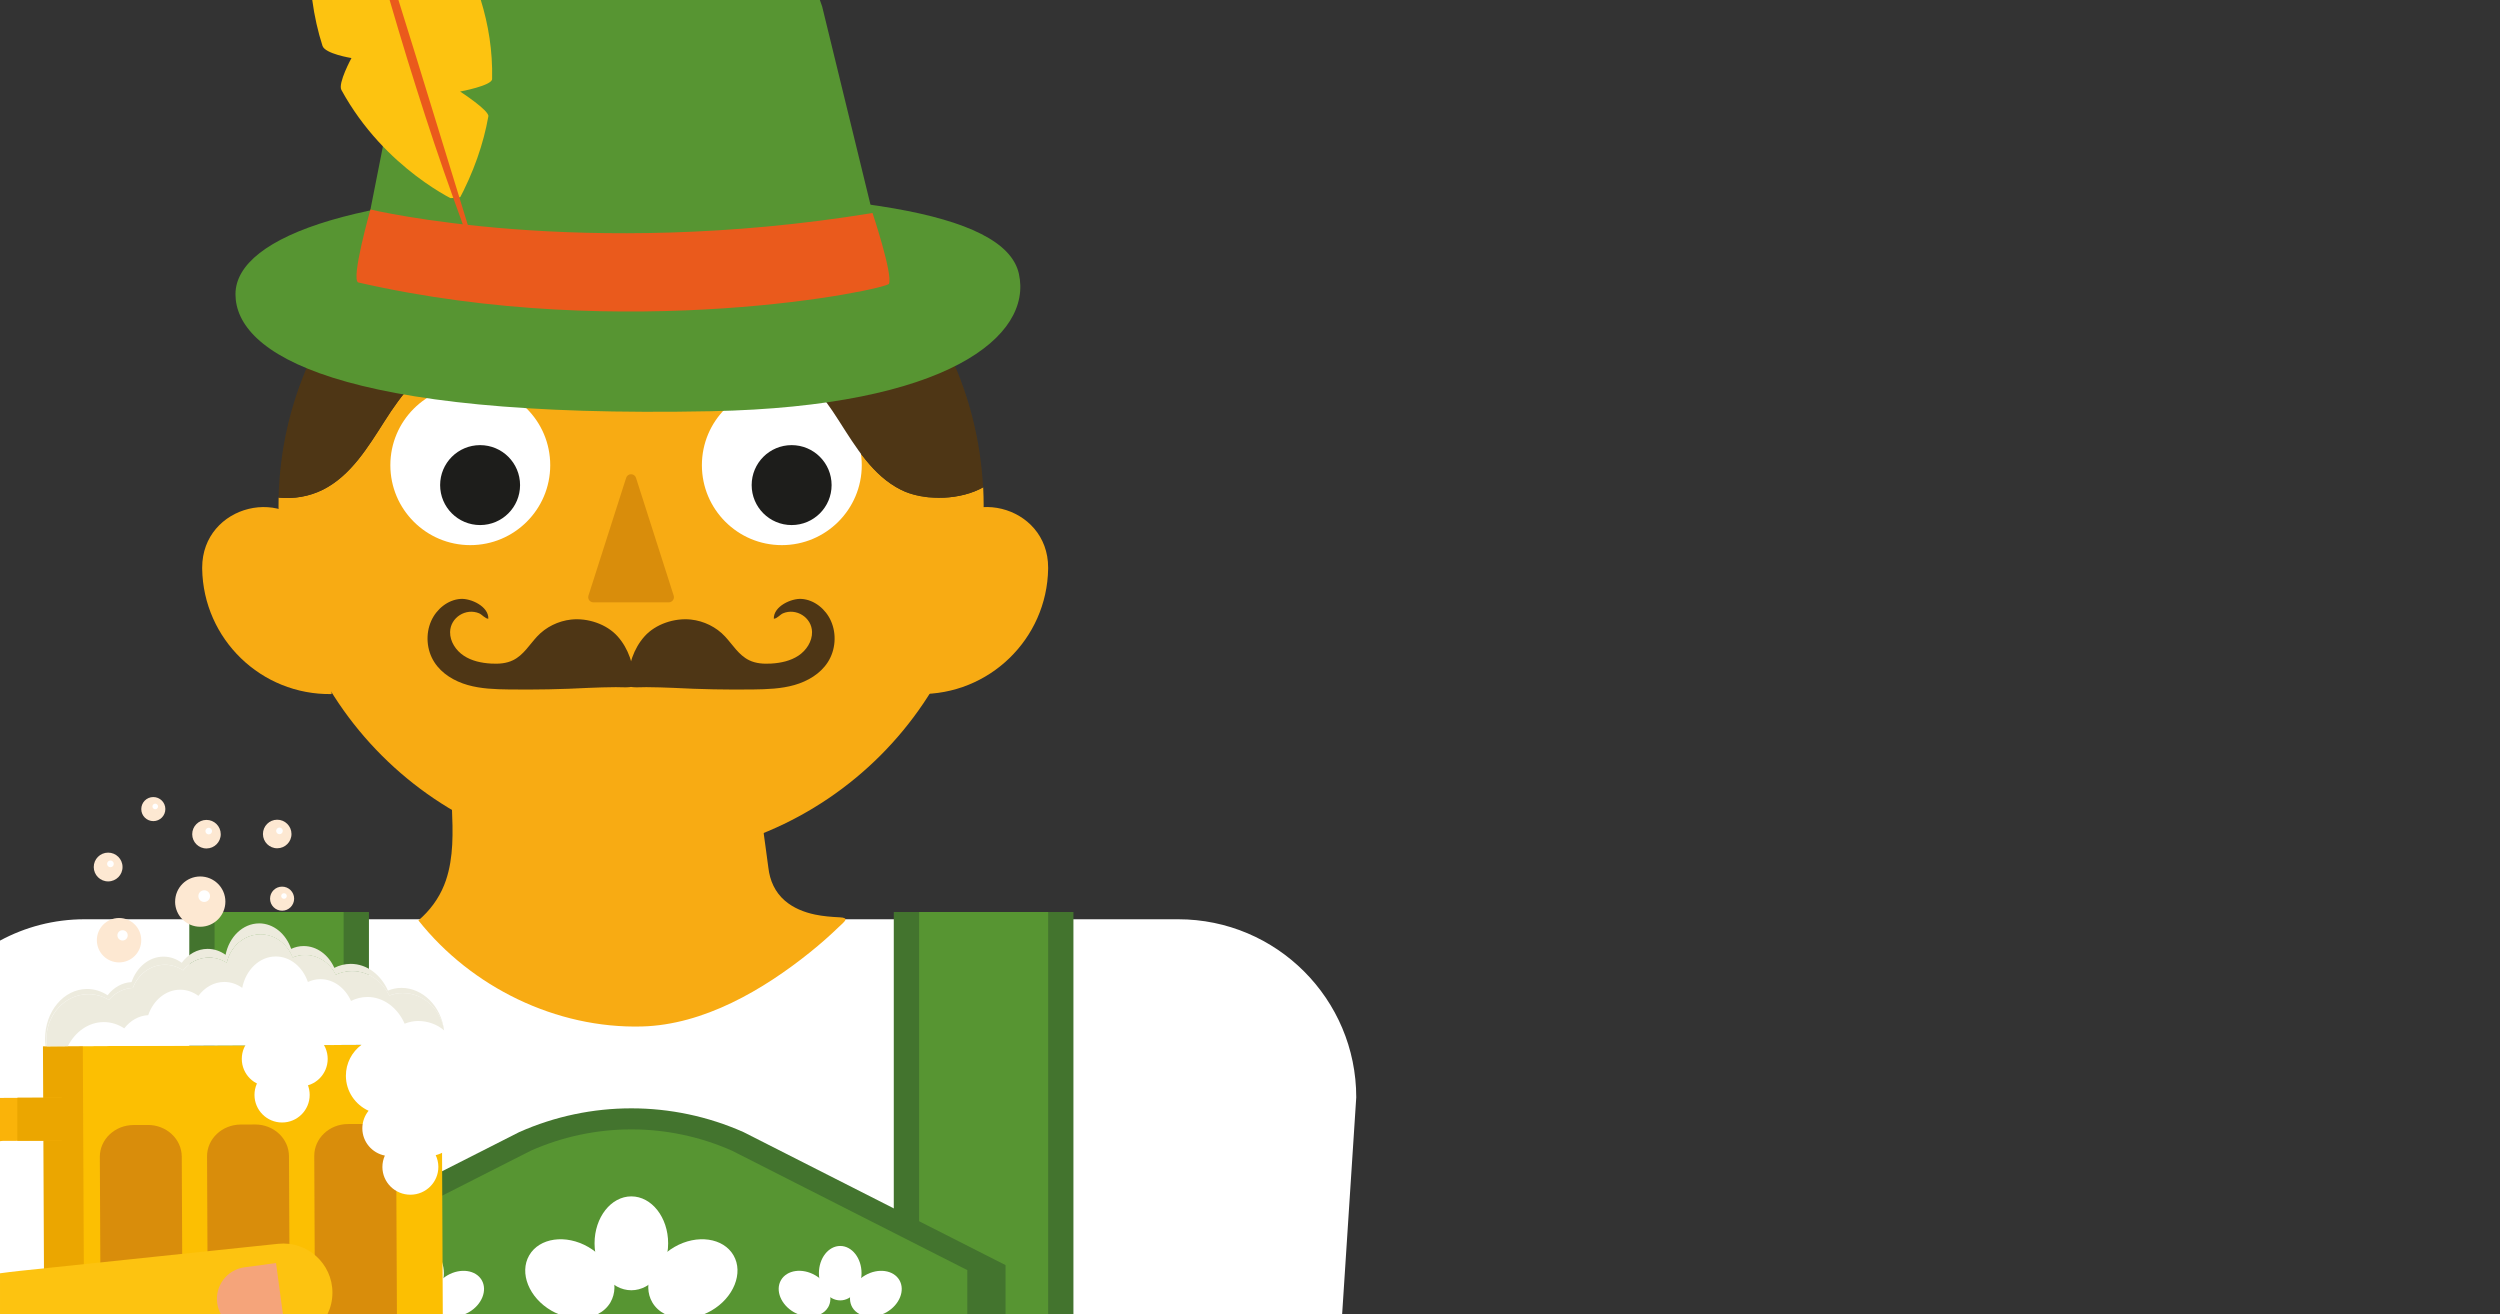 <?xml version="1.0" encoding="UTF-8"?>
<svg id="Laag_1" data-name="Laag 1" xmlns="http://www.w3.org/2000/svg" width="780" height="410" xmlns:xlink="http://www.w3.org/1999/xlink" viewBox="0 0 780 410">
  <rect x="0" y="0" width="780" height="410" fill="#333333" stroke="none"/>
  <defs>
    <style>
      .cls-1 {
        clip-path: url(#clippath);
      }

      .cls-2 {
        fill: none;
      }

      .cls-2, .cls-3, .cls-4, .cls-5, .cls-6, .cls-7, .cls-8, .cls-9, .cls-10, .cls-11, .cls-12, .cls-13, .cls-14, .cls-15, .cls-16, .cls-17, .cls-18 {
        stroke-width: 0px;
      }

      .cls-3 {
        fill: #f8ab13;
      }

      .cls-4 {
        fill: #fab309;
      }

      .cls-5 {
        fill: #4e3615;
      }

      .cls-6 {
        fill: #579532;
      }

      .cls-7 {
        fill: #43742e;
      }

      .cls-8 {
        fill: #1d1d1b;
      }

      .cls-9 {
        fill: #d98d0b;
      }

      .cls-10 {
        fill: #d89902;
      }

      .cls-11 {
        fill: #fde8d2;
      }

      .cls-12 {
        fill: #fff;
      }

      .cls-13 {
        fill: #edebde;
      }

      .cls-14 {
        fill: #fdc310;
      }

      .cls-15 {
        fill: #fcbf02;
      }

      .cls-16 {
        fill: #eba600;
      }

      .cls-17 {
        fill: #ea5a1c;
      }

      .cls-18 {
        fill: #f5a47a;
      }
    </style>
    <clipPath id="clippath">
      <path class="cls-2" d="m80.82,288.1c-5.08.02-9.32,4.2-10.44,9.8-1.64-1.17-3.54-1.85-5.59-1.85h-.04c-3.22.01-6.08,1.7-8.05,4.34-1.65-1.21-3.59-1.92-5.67-1.92h-.05c-4.51.02-8.34,3.3-9.94,7.94-2.96.15-5.6,1.7-7.47,4.11-1.89-1.24-4.07-1.96-6.38-1.96h-.05c-7.26.03-13.12,7.02-13.08,15.61,0,.77.07,1.53.16,2.26l6.36-.03h.56s0,0,0,0l-6.53.03c-.1-.67-.16-1.36-.16-2.06-.04-7.81,5.82-14.16,13.09-14.19h.06c2.31,0,4.48.65,6.37,1.78,1.87-2.19,4.51-3.6,7.47-3.74,1.6-4.22,5.44-7.2,9.95-7.22.02,0,.03,0,.05,0,2.08,0,4.02.64,5.67,1.74,1.97-2.4,4.84-3.93,8.05-3.95h.04c2.04,0,3.94.62,5.57,1.68,1.12-5.09,5.36-8.89,10.44-8.91h.05c4.52,0,8.39,2.99,10,7.23,1.2-.51,2.5-.79,3.87-.8h.05c4.13,0,7.72,2.5,9.54,6.17,1.56-.72,3.28-1.12,5.08-1.13h.05c5.04,0,9.41,3.08,11.59,7.58,1.31-.49,2.72-.76,4.18-.77h.05c6.44,0,11.81,5.02,12.87,11.62-.88-7.53-6.67-13.24-13.27-13.24h-.05c-1.47,0-2.87.31-4.18.85-2.18-4.95-6.56-8.34-11.6-8.34h-.05c-1.81.01-3.53.45-5.08,1.24-1.82-4.05-5.42-6.8-9.55-6.8h-.05c-1.37,0-2.67.33-3.87.88-1.61-4.67-5.49-7.96-10.01-7.96h-.04"/>
    </clipPath>
  </defs>
  <rect class="cls-2" y="0" width="780" height="410"/>
  <g>
    <path class="cls-12" d="m423.15,342.38c0-30.69-24.88-55.57-55.57-55.57H26.4c-9.55,0-18.54,2.41-26.4,6.66v116.53h418.75l4.4-67.62Z"/>
    <path class="cls-3" d="m261.9,289.02c-2.91,2.83-5.97,5.52-9.13,8.06-14.62,11.76-33.24,22.69-52.51,23.18-26.68.7-53.18-12.24-69.71-33.09,3.49-2.98,6.32-6.75,8.03-11.04.2-.47.37-.94.53-1.42,2.46-7.23,2.2-15.12,1.89-22.79-.34-8.95-.7-17.91-1.06-26.87-.19-4.96-.39-9.92-.58-14.88,31.51,21.42,71.08,33.59,99.16,30.15-3.27,4.07-1.03,10-.7,15,.12,1.7.29,3.4.51,5.08.42,3.45.99,6.87,1.4,10.34.47,4.01,2.05,7.6,5.18,10.3,2.63,2.26,5.95,3.58,9.35,4.3,2.53.53,5.12.74,7.71.86,3.19.16,1.58,1.22-.05,2.82"/>
  </g>
  <rect class="cls-7" x="278.86" y="284.55" width="56.05" height="125.45"/>
  <rect class="cls-6" x="286.76" y="284.55" width="40.26" height="125.45"/>
  <rect class="cls-7" x="59.06" y="284.55" width="56.05" height="125.45"/>
  <rect class="cls-6" x="66.95" y="284.55" width="40.26" height="125.45"/>
  <g>
    <path class="cls-7" d="m313.73,410v-15.29l-81.75-41.49c-22.28-9.89-47.71-9.89-69.99,0l-81.75,41.49v15.29h233.48Z"/>
    <path class="cls-6" d="m301.8,410v-13.72l-73.39-37.25c-20-8.88-42.83-8.88-62.83,0l-73.39,37.25v13.72h209.62Z"/>
    <path class="cls-12" d="m208.46,387.91c0,8.09-5.14,14.65-11.48,14.65s-11.48-6.56-11.48-14.65,5.14-14.64,11.48-14.64,11.48,6.56,11.48,14.64"/>
    <path class="cls-12" d="m190.47,406.31c3.17-5.49.06-13.22-6.94-17.26-7-4.04-15.25-2.87-18.42,2.62-3.17,5.49-.06,13.22,6.94,17.26.72.42,1.45.76,2.19,1.07h12.28c1.65-.85,3.02-2.07,3.96-3.69"/>
    <path class="cls-12" d="m228.86,391.67c-3.17-5.49-11.42-6.66-18.42-2.62-7,4.04-10.11,11.77-6.94,17.26.93,1.61,2.31,2.84,3.96,3.69h12.27c.74-.31,1.47-.65,2.19-1.07,7-4.04,10.11-11.77,6.94-17.26"/>
    <path class="cls-12" d="m268.8,397.23c0,4.69-2.98,8.49-6.65,8.49s-6.65-3.8-6.65-8.49,2.98-8.49,6.65-8.49,6.65,3.8,6.65,8.49"/>
    <path class="cls-12" d="m258.37,407.89c1.84-3.18.03-7.66-4.02-10.01-4.06-2.34-8.84-1.66-10.68,1.52-1.84,3.18-.04,7.66,4.02,10,.4.23.82.41,1.23.59h7.15c.95-.49,1.75-1.18,2.29-2.11"/>
    <path class="cls-12" d="m280.62,399.41c-1.84-3.18-6.62-3.86-10.68-1.52-4.06,2.34-5.86,6.82-4.02,10.01.54.93,1.34,1.62,2.29,2.11h7.16c.42-.17.83-.36,1.23-.59,4.06-2.34,5.86-6.82,4.02-10.01"/>
    <path class="cls-12" d="m138.48,397.23c0,4.69-2.98,8.49-6.65,8.49s-6.65-3.8-6.65-8.49,2.98-8.49,6.65-8.49,6.65,3.8,6.65,8.49"/>
    <path class="cls-12" d="m150.3,399.41c-1.84-3.18-6.62-3.86-10.68-1.52-4.06,2.34-5.86,6.82-4.02,10.01.54.93,1.34,1.62,2.29,2.11h7.16c.42-.17.83-.36,1.23-.59,4.06-2.34,5.86-6.82,4.02-10.01"/>
    <path class="cls-3" d="m327.02,177.09v.35c-.17,10.98-4.78,20.83-12.09,27.91-7.3,7.08-17.31,11.36-28.29,11.19l.5-30.84c.09-6.19,1.6-12.02,4.21-17.2,8.91-17.73,35.67-11.11,35.67,8.58"/>
    <path class="cls-3" d="m103.45,216.55c-10.98.17-20.98-4.11-28.29-11.19-7.31-7.08-11.91-16.94-12.08-27.91v-.35c0-19.69,26.75-26.32,35.68-8.58,2.6,5.18,4.1,11.02,4.21,17.21l.49,30.83Z"/>
    <path class="cls-14" d="m294.53,155.27c-4.14.38-8.36-.26-12.17-1.88,3.59,1.49,7.92,2.1,12.17,1.88"/>
    <path class="cls-3" d="m306.89,157.95c0,60.74-49.25,109.99-109.99,109.99s-110-49.25-110-109.99c0-.91.02-1.81.03-2.7,4.72.48,9.57-.34,13.81-2.46,8.68-4.36,14.02-13.21,19.25-21.4,5.23-8.21,11.5-16.72,20.82-19.52,7.1-2.14,14.77-.55,21.78,1.88,7.01,2.41,13.79,5.64,21.11,6.91,2.38.41,4.79.58,7.2.53,2.41.05,4.82-.12,7.2-.53,7.3-1.27,14.09-4.5,21.1-6.91,7.01-2.43,14.68-4.02,21.8-1.88,9.3,2.8,15.59,11.32,20.82,19.52,5.23,8.19,10.55,17.04,19.25,21.4.43.21.86.41,1.3.6,3.59,1.49,7.91,2.1,12.17,1.88,4.43-.21,8.79-1.3,12.21-3.23.1,1.95.15,3.93.15,5.91"/>
    <path class="cls-9" d="m196.89,187.93h-11.76c-1.09,0-1.87-1.06-1.53-2.1l6.31-19.72,5.45-17.03c.48-1.49,2.59-1.49,3.07,0l5.45,17.03,6.31,19.72c.33,1.04-.44,2.1-1.53,2.1h-11.76Z"/>
  </g>
  <polygon class="cls-15" points="14.56 326.45 14.94 410 138.15 410 137.77 325.88 14.56 326.45"/>
  <polygon class="cls-16" points="13.4 326.45 13.78 410 26.22 410 25.84 326.4 13.4 326.45"/>
  <g>
    <path class="cls-9" d="m123.84,410l-.23-49.46c-.02-5.47-4.76-9.88-10.57-9.86l-4.51.02c-5.81.03-10.5,4.49-10.48,9.96l.22,49.34h25.56Z"/>
    <path class="cls-9" d="m90.39,410l-.23-49.3c-.03-5.47-4.76-9.89-10.57-9.86l-4.51.02c-5.81.03-10.51,4.48-10.48,9.95l.22,49.19h25.56Z"/>
    <path class="cls-9" d="m56.93,410l-.22-49.15c-.03-5.47-4.76-9.88-10.57-9.86l-4.51.02c-5.81.03-10.51,4.49-10.48,9.96l.23,49.03h25.56Z"/>
    <path class="cls-12" d="m14.45,324.39c-.04-7.81,5.82-14.16,13.09-14.19,2.33-.01,4.53.64,6.43,1.78,1.87-2.19,4.51-3.6,7.47-3.74,1.6-4.22,5.44-7.2,9.95-7.22,2.1-.01,4.06.64,5.72,1.74,1.97-2.4,4.84-3.93,8.05-3.95,2.06,0,3.98.61,5.62,1.68,1.12-5.09,5.36-8.89,10.44-8.91,4.54-.02,8.43,2.97,10.05,7.23,1.2-.5,2.5-.79,3.87-.8,4.15-.02,7.76,2.49,9.59,6.17,1.56-.72,3.28-1.12,5.08-1.13,5.06-.02,9.46,3.06,11.64,7.58,1.31-.49,2.72-.76,4.18-.77,7.21-.03,13.08,6.22,13.12,13.97,0,.7-.06,1.38-.15,2.06h-.07c3.46,2.11,5.79,5.88,5.8,10.21.02,3.83-1.77,7.24-4.56,9.46,1.75,1.58,2.87,3.85,2.88,6.38.02,4.11-2.85,7.55-6.71,8.47.52,1.1.82,2.33.83,3.63.02,4.79-3.87,8.69-8.69,8.71-4.82.02-8.75-3.84-8.77-8.63,0-1.28.27-2.49.77-3.58-3.99-.78-7.01-4.27-7.03-8.47,0-2.09.72-4,1.95-5.51-4.16-1.9-7.06-6.05-7.08-10.89-.02-3.95,1.89-7.46,4.84-9.67l-98.17.45c-.09-.67-.16-1.36-.16-2.06"/>
    <path class="cls-11" d="m54.63,281.35c.02,4.33,3.55,7.82,7.88,7.8,4.33-.02,7.83-3.55,7.81-7.88-.02-4.33-3.55-7.82-7.88-7.81-4.33.02-7.82,3.55-7.8,7.88"/>
    <path class="cls-12" d="m61.89,279.6c0,1.01.82,1.82,1.83,1.81,1.01,0,1.82-.82,1.81-1.83,0-1.01-.82-1.82-1.83-1.81-1.01,0-1.82.82-1.81,1.83"/>
    <path class="cls-11" d="m30.22,293.38c.02,3.82,3.13,6.91,6.96,6.89,3.83-.02,6.91-3.13,6.89-6.96-.02-3.83-3.13-6.91-6.96-6.89-3.82.02-6.91,3.13-6.89,6.96"/>
    <path class="cls-12" d="m36.63,291.84c0,.89.73,1.61,1.62,1.6.89,0,1.6-.73,1.6-1.61,0-.89-.72-1.61-1.62-1.6-.89,0-1.61.73-1.6,1.61"/>
    <path class="cls-11" d="m82.04,260.23c.01,2.46,2.01,4.45,4.47,4.43,2.46-.01,4.45-2.01,4.43-4.47-.01-2.46-2.02-4.45-4.47-4.44-2.46.01-4.44,2.02-4.43,4.48"/>
    <path class="cls-12" d="m86.16,259.24c0,.57.47,1.03,1.04,1.03.57,0,1.03-.47,1.03-1.04,0-.57-.47-1.04-1.04-1.03-.57,0-1.03.47-1.03,1.04"/>
    <path class="cls-11" d="m29.25,270.53c.01,2.48,2.03,4.48,4.51,4.47,2.48-.01,4.49-2.03,4.47-4.51-.01-2.48-2.03-4.48-4.51-4.47-2.48.01-4.48,2.03-4.47,4.51"/>
    <path class="cls-12" d="m33.41,269.53c0,.58.47,1.04,1.05,1.04.58,0,1.04-.47,1.04-1.05,0-.58-.47-1.04-1.05-1.04-.58,0-1.04.47-1.04,1.05"/>
    <path class="cls-11" d="m44.08,252.45c0,2.07,1.7,3.75,3.77,3.74,2.07,0,3.75-1.7,3.74-3.77,0-2.07-1.7-3.75-3.77-3.74-2.08,0-3.75,1.7-3.74,3.77"/>
    <path class="cls-12" d="m47.56,251.62c0,.48.39.87.88.87.48,0,.87-.39.87-.88,0-.48-.39-.87-.88-.87-.48,0-.87.39-.87.88"/>
    <path class="cls-11" d="m84.26,280.4c0,2.07,1.7,3.75,3.77,3.74,2.07,0,3.75-1.7,3.74-3.77,0-2.07-1.7-3.75-3.77-3.74-2.08,0-3.75,1.7-3.74,3.77"/>
    <path class="cls-12" d="m87.73,279.56c0,.48.39.87.88.87.48,0,.87-.39.87-.88,0-.48-.39-.87-.88-.87-.48,0-.87.39-.87.88"/>
    <path class="cls-11" d="m59.97,260.29c.01,2.46,2.01,4.45,4.47,4.43,2.46-.01,4.45-2.01,4.43-4.47-.01-2.46-2.02-4.45-4.47-4.44-2.46.01-4.44,2.02-4.43,4.48"/>
    <path class="cls-12" d="m64.09,259.3c0,.57.47,1.03,1.04,1.03.57,0,1.03-.47,1.03-1.04,0-.57-.47-1.04-1.04-1.03-.57,0-1.03.47-1.03,1.04"/>
  </g>
  <g class="cls-1">
    <rect class="cls-13" x="14.02" y="288.1" width="124.55" height="38.35"/>
  </g>
  <g>
    <polyline class="cls-10" points="21.15 326.42 20.59 326.42 21.15 326.42"/>
    <path class="cls-13" d="m81.28,291.57h-.05c-5.08.02-9.32,3.82-10.44,8.91-1.63-1.06-3.53-1.68-5.57-1.68h-.04c-3.22.02-6.08,1.54-8.05,3.95-1.65-1.1-3.59-1.74-5.67-1.74h-.05c-4.5.02-8.34,3-9.95,7.22-2.96.14-5.6,1.55-7.47,3.74-1.89-1.13-4.06-1.78-6.37-1.78h-.06c-7.26.03-13.12,6.39-13.09,14.19,0,.7.07,1.39.16,2.06l6.53-.03c2.29-4.48,6.43-7.5,11.18-7.52h.06c2.31,0,4.48.72,6.37,1.96,1.87-2.41,4.51-3.97,7.47-4.12,1.6-4.64,5.44-7.92,9.94-7.94h.04c2.08,0,4.03.71,5.68,1.92,1.97-2.65,4.84-4.33,8.05-4.34h.04c2.04,0,3.95.68,5.58,1.85,1.12-5.6,5.35-9.78,10.44-9.8h.04c4.52,0,8.4,3.29,10.01,7.96,1.2-.55,2.5-.87,3.87-.88h.04c4.13,0,7.73,2.75,9.55,6.8,1.56-.79,3.28-1.23,5.08-1.24h.06c5.04,0,9.41,3.39,11.59,8.34,1.31-.53,2.72-.84,4.18-.85.02,0,.04,0,.06,0,2.91,0,5.91,1.04,8.08,2.94,0,0,0-.02,0-.03-1.07-6.61-6.43-11.62-12.87-11.62h-.05c-1.47,0-2.87.29-4.18.77-2.18-4.5-6.55-7.58-11.59-7.58-.02,0-.04,0-.05,0-1.81,0-3.52.41-5.08,1.13-1.82-3.67-5.41-6.17-9.54-6.17h-.05c-1.37,0-2.67.3-3.87.8-1.61-4.24-5.48-7.23-10-7.23"/>
    <path class="cls-4" d="m19.3,355.87l-.06-13.41L0,342.55v13.51c.28-.04.55-.1.84-.1l18.46-.09Z"/>
  </g>
  <rect class="cls-16" x="5.41" y="342.49" width="14.24" height="13.41"/>
  <g>
    <path class="cls-12" d="m92.66,330.37c0,4.76-3.86,8.61-8.61,8.61s-8.61-3.85-8.61-8.61,3.85-8.61,8.61-8.61,8.61,3.86,8.61,8.61"/>
    <path class="cls-12" d="m102.24,330.37c0,4.76-3.86,8.61-8.61,8.61s-8.61-3.85-8.61-8.61,3.85-8.61,8.61-8.61,8.61,3.86,8.61,8.61"/>
    <path class="cls-12" d="m96.62,341.61c0,4.76-3.86,8.61-8.61,8.61s-8.61-3.85-8.61-8.61,3.85-8.61,8.61-8.61,8.61,3.86,8.61,8.61"/>
    <path class="cls-14" d="m103.72,403.32c0-9.1-7.88-16.2-16.94-15.25l-80.86,8.47c-1.98.21-3.95.46-5.92.73v12.73h102.19c.98-2.03,1.53-4.3,1.53-6.68"/>
    <path class="cls-18" d="m68.89,410h19.38l-2.15-15.93-9.84,1.33c-5.43.73-9.25,5.74-8.51,11.17.17,1.24.56,2.39,1.12,3.43"/>
    <path class="cls-12" d="m146.73,170.08c13.77,0,24.94-11.17,24.94-24.94s-11.17-24.94-24.94-24.94-24.94,11.17-24.94,24.94,11.17,24.94,24.94,24.94"/>
    <path class="cls-8" d="m149.79,163.82c6.89,0,12.47-5.58,12.47-12.47s-5.58-12.47-12.47-12.47-12.47,5.58-12.47,12.47,5.58,12.47,12.47,12.47"/>
    <path class="cls-12" d="m243.93,170.08c13.77,0,24.94-11.17,24.94-24.94s-11.17-24.94-24.94-24.94-24.94,11.17-24.94,24.94,11.17,24.94,24.94,24.94"/>
    <path class="cls-8" d="m246.99,163.82c6.89,0,12.47-5.58,12.47-12.47s-5.58-12.47-12.47-12.47-12.47,5.58-12.47,12.47,5.58,12.47,12.47,12.47"/>
    <path class="cls-5" d="m197.79,213.51c-.18.58-.64.81-1.48.89-1.39.13-2.79-.04-4.19-.01-2.86.05-5.72.08-8.57.23-8.26.44-16.53.6-24.8.49-4.31-.06-8.67-.2-12.81-1.38-4.14-1.18-8.11-3.51-10.43-7.14-2.42-3.77-2.8-8.77-.97-12.87,1.63-3.66,5.16-6.59,9.16-6.86,3.18-.22,8.78,2.31,8.66,6.17-.86.08-2.01-1.31-2.85-1.67-4.12-1.75-8.99,1.27-9.08,5.81-.06,2.97,1.79,5.76,4.26,7.4s5.49,2.28,8.46,2.46c2.36.14,4.81,0,6.93-1.05,3.23-1.58,5.11-4.83,7.48-7.38,2.75-2.97,6.64-4.87,10.66-5.3,5.1-.55,11.02,1.38,14.47,5.24,3.42,3.82,5.08,9.02,5.2,14.09,0,.35-.02.64-.09.87"/>
    <path class="cls-5" d="m306.74,152.04c-3.42,1.93-7.78,3.03-12.21,3.23-4.26.22-8.58-.39-12.17-1.88-.45-.19-.87-.39-1.3-.6-8.7-4.36-14.02-13.21-19.25-21.4-5.23-8.21-11.52-16.72-20.82-19.52-7.11-2.14-14.79-.55-21.8,1.88-7.01,2.41-13.79,5.64-21.1,6.91-2.38.41-4.79.58-7.2.53-2.41.05-4.82-.12-7.2-.53-7.32-1.27-14.1-4.5-21.11-6.91-7.01-2.43-14.68-4.02-21.78-1.88-9.32,2.8-15.59,11.32-20.82,19.52-5.23,8.19-10.57,17.04-19.25,21.4-4.24,2.12-9.09,2.94-13.81,2.46,1.44-59.51,50.12-107.29,109.97-107.29s106.76,46.07,109.83,104.07"/>
    <path class="cls-5" d="m196,213.51c.18.58.64.81,1.48.89,1.4.13,2.79-.04,4.19-.01,2.86.05,5.72.08,8.57.23,8.26.44,16.53.6,24.8.49,4.31-.06,8.67-.2,12.81-1.38,4.14-1.18,8.11-3.51,10.43-7.14,2.42-3.77,2.8-8.77.97-12.87-1.63-3.66-5.16-6.59-9.16-6.86-3.18-.22-8.78,2.31-8.66,6.17.86.08,2.01-1.31,2.85-1.67,4.12-1.75,8.99,1.27,9.08,5.81.06,2.97-1.79,5.76-4.26,7.4-2.48,1.64-5.49,2.28-8.46,2.46-2.36.14-4.81,0-6.93-1.05-3.23-1.58-5.11-4.83-7.48-7.38-2.75-2.97-6.64-4.87-10.66-5.3-5.1-.55-11.02,1.38-14.47,5.24-3.42,3.82-5.08,9.02-5.2,14.09,0,.35.02.64.09.87"/>
    <path class="cls-6" d="m128.08,2.06l-14.91,75.5c0,5.62,5.74,10.18,12.83,10.18h136.1c7.09,0,12.83-4.56,12.83-10.18L256.52,2.06c-.21-.67-.46-1.37-.72-2.06h-127.01c-.32.7-.56,1.39-.72,2.06"/>
    <path class="cls-14" d="m97.42,0c.69,5.12,1.78,9.89,3.2,14.31.81,2.5,9.04,3.8,9.04,3.8,0,0-4.28,7.86-3.15,9.94,13.58,24.88,36.33,34.93,36.33,34.93,4.99-9.26,8.02-18.18,9.53-26.68.32-1.82-8.81-7.74-8.81-7.74,0,0,9.93-1.84,9.98-3.89.2-8.78-1.17-17.02-3.53-24.67h-52.6Z"/>
    <path class="cls-6" d="m317.89,85.4c4.34,19.49-22.18,41.42-96.02,42.9-116.83,2.35-148.4-18.05-148.4-36.51s40.71-32.22,114.57-32.22,125.43,5.97,129.85,25.83"/>
    <path class="cls-17" d="m121.56,0c1.79,6.15,3.63,12.28,5.5,18.41,3.64,11.73,7.37,23.43,11.42,35.03,2.03,5.8,4.09,11.58,6.2,17.35,2.2,5.74,4.35,11.49,6.74,17.15l-21.64-70.37L124.31,0h-2.76Z"/>
    <path class="cls-17" d="m277.37,88.52c-.68,1.78-81.64,18.83-165.54-.38-2.55-.58,3.75-22.78,3.75-22.78,0,0,66.02,15.92,156.65,1.1,0,0,6.33,18.98,5.14,22.06"/>
  </g>
</svg>